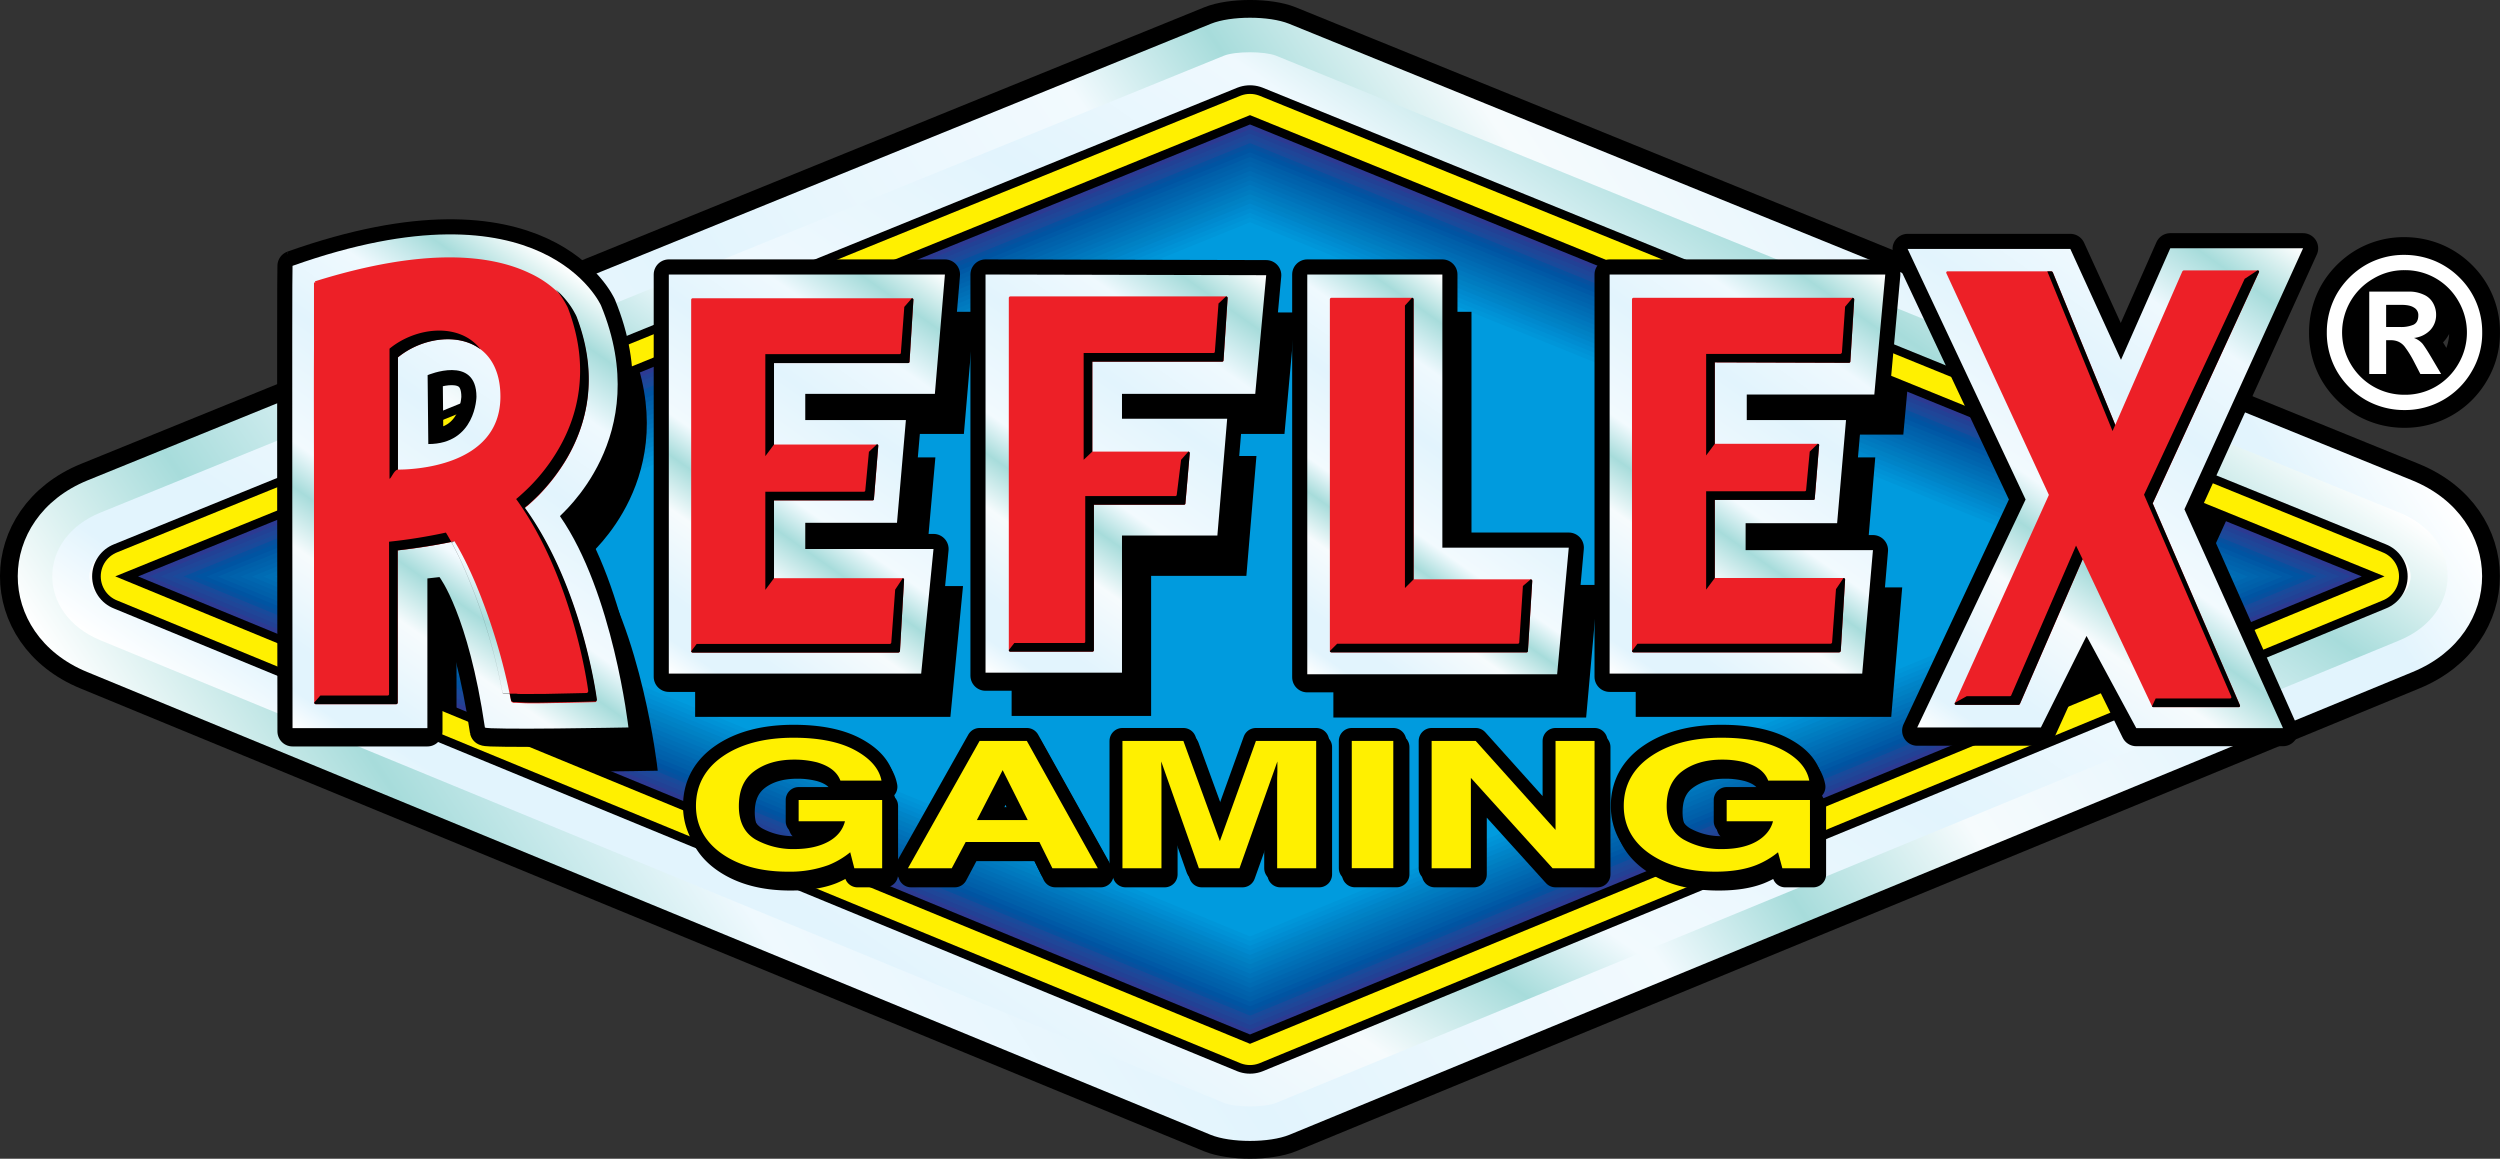 <?xml version="1.0" encoding="UTF-8"?> <svg xmlns="http://www.w3.org/2000/svg" xmlns:xlink="http://www.w3.org/1999/xlink" width="1095.6" height="507.8" viewBox="0 0 1095.6 507.8"><rect x="0" y="0" width="1095.6" height="507.8" fill="#333333" stroke="none"/><defs><style> .a, .ah, .g, .h { fill: none; } .a, .ag, .ah, .ai, .aj, .ak, .al, .ao, .ax, .ay, .b, .c, .g { stroke: #000; } .a, .ag, .ah, .b, .c { stroke-miterlimit: 3.86; } .a, .ah { stroke-width: 3.78px; } .a { clip-rule: evenodd; } .az, .b, .c, .f { fill: #fff; } .b { stroke-width: 6.05px; } .aa, .ab, .ac, .ad, .ae, .af, .ag, .ah, .ai, .ak, .am, .ao, .ap, .aq, .ar, .as, .at, .au, .av, .aw, .b, .c, .d, .e, .f, .g, .h, .j, .k, .l, .m, .n, .o, .p, .q, .r, .s, .t, .u, .v, .w, .x, .y, .z { fill-rule: evenodd; } .ax, .c { stroke-width: 15.56px; } .d { fill: url(#a); } .e { fill: url(#b); } .g, .h { stroke-linecap: round; } .ai, .aj, .ak, .al, .ao, .g, .h { stroke-linejoin: round; } .g { stroke-width: 30.25px; } .h { stroke: #fff000; stroke-width: 22.69px; } .i { clip-path: url(#c); } .j { fill: #30368f; } .k { fill: #2c3a92; } .l { fill: #224195; } .m { fill: #1f4698; } .n { fill: #194a9b; } .o { fill: #07509f; } .p { fill: #0054a2; } .q { fill: #0059a6; } .r { fill: #005fa9; } .s { fill: #0062ac; } .t { fill: #0066af; } .u { fill: #006bb3; } .v { fill: #006fb6; } .w { fill: #0073ba; } .x { fill: #0078be; } .y { fill: #007cc0; } .z { fill: #0081c4; } .aa { fill: #0084c8; } .ab { fill: #0089ce; } .ac { fill: #008dd2; } .ad { fill: #0092d6; } .ae { fill: #0096d9; } .af { fill: #009bde; } .ag { stroke-width: 1.33px; } .ai, .aj { stroke-width: 11.34px; } .ak, .al { stroke-width: 5.67px; } .am, .an { fill: #fff000; } .ao { stroke-width: 13.24px; } .ap { fill: url(#d); } .aq { fill: url(#e); } .ar { fill: url(#f); } .as { fill: url(#g); } .at { fill: url(#h); } .au { fill: url(#i); } .av { fill: #ed2027; } .ay { stroke-width: 7.78px; } </style><linearGradient id="a" x1="924.89" y1="-1.79" x2="170.67" y2="506.94" gradientUnits="userSpaceOnUse"><stop offset="0" stop-color="#fff"></stop><stop offset="0.06" stop-color="#e2f4fd"></stop><stop offset="0.13" stop-color="#e2f4fd"></stop><stop offset="0.28" stop-color="#f6fbfd"></stop><stop offset="0.37" stop-color="#a7dcdb"></stop><stop offset="0.44" stop-color="#f2fafe"></stop><stop offset="0.64" stop-color="#e2f4fd"></stop><stop offset="0.79" stop-color="#eff9fe"></stop><stop offset="0.9" stop-color="#a7dcdb"></stop><stop offset="1" stop-color="#fff"></stop></linearGradient><linearGradient id="b" x1="368.3" y1="508.88" x2="727.25" y2="-3.74" xlink:href="#a"></linearGradient><clipPath id="c"><polygon class="a" points="547.8 52.5 55.5 252.6 547.8 455.4 1040 252.6 547.8 52.5"></polygon></clipPath><linearGradient id="d" x1="843.38" y1="321.08" x2="997.7" y2="100.68" xlink:href="#a"></linearGradient><linearGradient id="e" x1="701.45" y1="292.46" x2="823.36" y2="118.36" xlink:href="#a"></linearGradient><linearGradient id="f" x1="568.46" y1="292.4" x2="670.25" y2="147.04" xlink:href="#a"></linearGradient><linearGradient id="g" x1="410.97" y1="280.11" x2="533.23" y2="105.5" xlink:href="#a"></linearGradient><linearGradient id="h" x1="289.17" y1="292.43" x2="411.14" y2="118.25" xlink:href="#a"></linearGradient><linearGradient id="i" x1="129.94" y1="320.3" x2="264.4" y2="128.28" xlink:href="#a"></linearGradient></defs><g><path class="b" d="M565.1,497.3c-8.8,3.6-25.8,3.6-34.6,0L38.2,294.5c-40.7-16.7-40.5-67.4.2-84L530.7,10.4c8.7-3.5,25.5-3.5,34.2,0l492.2,200.1c40.8,16.6,40.9,67.3.2,84Z"></path><path class="c" d="M565.1,497.3c-8.8,3.6-25.8,3.6-34.6,0L38.2,294.5c-40.7-16.7-40.5-67.4.2-84L530.7,10.4c8.7-3.5,25.5-3.5,34.2,0l492.2,200.1c40.8,16.6,40.9,67.3.2,84Z"></path><g><path class="d" d="M565.1,497.3c-8.8,3.6-25.8,3.6-34.6,0L38.2,294.5c-40.7-16.7-40.5-67.4.2-84L530.7,10.4c8.7-3.5,25.5-3.5,34.2,0l492.2,200.1c40.8,16.6,40.9,67.3.2,84Z"></path><path class="e" d="M1051.6,280.6,559.3,483.3c-5.1,2.1-17.9,2.1-23,0L44,280.6c-28.2-11.7-28.1-44.6.1-56L536.4,24.4c5-2,17.7-2,22.8,0l492.2,200.2C1079.7,236,1079.7,268.9,1051.6,280.6Z"></path><path class="f" d="M1045.4,265.5,553.1,468.3c-1.1.5-9.5.5-10.6,0L50.2,265.5c-14.7-6-14.7-19.9.1-25.9L542.5,39.5c1.1-.4,9.4-.4,10.5,0l492.3,200.1C1060.1,245.6,1060.1,259.5,1045.4,265.5Z"></path></g><polygon class="g" points="547.8 52.5 55.5 252.6 547.8 455.4 1040 252.6 547.8 52.5"></polygon><polygon class="h" points="547.8 52.5 55.5 252.6 547.8 455.4 1040 252.6 547.8 52.5"></polygon><g><g class="i"><g><polygon class="j" points="547.8 52.5 1040 252.6 547.8 455.4 55.5 252.6 547.8 52.5"></polygon><polygon class="k" points="60.5 252.6 547.8 54.5 1035 252.6 547.8 453.3 60.5 252.6"></polygon><polygon class="l" points="65.5 252.6 547.8 56.6 1030.1 252.6 547.8 451.3 65.5 252.6"></polygon><polygon class="m" points="70.5 252.6 547.8 58.6 1025.1 252.6 547.8 449.2 70.5 252.6"></polygon><polygon class="n" points="75.5 252.6 547.8 60.6 1020.1 252.6 547.8 447.2 75.5 252.6"></polygon><polygon class="o" points="80.5 252.6 547.8 62.7 1015.1 252.6 547.8 445.1 80.5 252.6"></polygon><polygon class="p" points="85.5 252.6 547.8 64.7 1010.1 252.6 547.8 443.1 85.5 252.6"></polygon><polygon class="q" points="90.5 252.7 547.8 66.8 1005.1 252.7 547.8 441 90.5 252.7"></polygon><polygon class="r" points="95.5 252.7 547.8 68.8 1000.1 252.7 547.8 439 95.5 252.7"></polygon><polygon class="s" points="100.4 252.7 547.8 70.8 995.1 252.7 547.8 436.9 100.4 252.7"></polygon><polygon class="t" points="105.4 252.7 547.8 72.9 990.1 252.7 547.8 434.9 105.4 252.7"></polygon><polygon class="u" points="110.4 252.7 547.8 74.9 985.1 252.7 547.8 432.9 110.4 252.7"></polygon><polygon class="v" points="115.4 252.7 547.8 77 980.1 252.7 547.8 430.8 115.4 252.7"></polygon><polygon class="w" points="120.4 252.7 547.8 79 975.1 252.7 547.8 428.8 120.4 252.7"></polygon><polygon class="x" points="125.4 252.7 547.8 81 970.1 252.7 547.8 426.7 125.4 252.7"></polygon><polygon class="y" points="130.4 252.7 547.8 83.1 965.2 252.7 547.8 424.7 130.4 252.7"></polygon><polygon class="z" points="135.4 252.8 547.8 85.1 960.2 252.8 547.8 422.6 135.4 252.8"></polygon><polygon class="aa" points="140.4 252.8 547.8 87.2 955.2 252.8 547.8 420.6 140.4 252.8"></polygon><polygon class="ab" points="145.4 252.8 547.8 89.2 950.2 252.8 547.8 418.5 145.4 252.8"></polygon><polygon class="ac" points="150.4 252.8 547.8 91.3 945.2 252.8 547.8 416.5 150.4 252.8"></polygon><polygon class="ad" points="155.4 252.8 547.8 93.3 940.2 252.8 547.8 414.5 155.4 252.8"></polygon><polygon class="ae" points="160.4 252.8 547.8 95.3 935.2 252.8 547.8 412.4 160.4 252.8"></polygon><polygon class="af" points="930.2 252.8 547.8 410.4 165.3 252.8 547.8 97.4 930.2 252.8"></polygon></g><g><polygon class="ag" points="848.1 126.1 899.8 235.9 852.3 339.8 906.5 339.8 926.5 295.7 948.3 340.1 1012.7 340.1 969.4 240.2 1021.5 125.8 963.3 125.8 941.6 174.7 919.5 126.1 848.1 126.1"></polygon><polygon class="ag" points="717.5 137.3 717.5 313.5 828.2 313.5 832.9 258.1 777.1 258.1 777.1 246.3 817.3 246.3 821.1 201.1 777.6 201.1 777.6 189.8 833.5 189.8 838.3 137.3 717.5 137.3"></polygon><polygon class="ag" points="585 137.3 585 313.8 694.5 313.8 699.6 257 644.2 257 644.2 137.3 585 137.3"></polygon><polygon class="ag" points="444 137.3 444 313.1 503.8 313.1 503.8 251.7 545.6 251.7 549.9 200.5 503.8 200.5 503.8 189.5 562.3 189.5 567 137.6 444 137.3"></polygon><polygon class="ag" points="305.3 137.3 305.3 313.5 415.9 313.5 421.3 257.5 365.1 257.5 365.1 246 405.2 246 409.2 201.1 365.1 201.1 365.1 189.5 421.8 189.5 426.3 137.3 305.3 137.3"></polygon><path class="ag" d="M140.4,133.4c-.4.2,0,204,0,204h59V270.5l5.3-.6s12.6,17.6,19.9,67.2c.2,1.2,62.9,0,62.9,0s-6.7-60.5-30-93.9c-.2-.3,41.8-34.5,18-92.4C275.5,150.8,250.5,94.3,140.4,133.4Z"></path></g></g><polygon class="ah" points="547.8 52.5 55.5 252.6 547.8 455.4 1040 252.6 547.8 52.5"></polygon></g><g><path class="ai" d="M369.6,344.8c-1.4-3.8-4.8-6.5-10.2-8a39.4,39.4,0,0,0-10.1-1.2c-7,0-12.9,1.7-17.4,5.1s-6.8,8.4-6.8,15.3,2.4,11.7,7.4,14.5a32.3,32.3,0,0,0,16.8,4.3c6.1,0,11.2-1.1,15.1-3.4s6.4-5.2,7.3-8.9H351.4v-9.3h36.5v30H375.8l-1.9-7a39.5,39.5,0,0,1-9.5,5.6c-4.8,1.9-10.8,2.8-17.9,2.8-11.6,0-21.1-2.5-28.6-7.6s-11.6-12.2-11.6-21.2,3.9-16.2,11.8-21.7,18.1-8.1,31-8.1c11.2,0,20.1,1.8,26.9,5.4s10.6,8,11.6,13.4Z"></path><path class="ai" d="M429.5,362.1h22.2l-10.9-22Zm1.1-34.7h20.7l31.1,55.8H462.5l-5.6-11.5H424.5l-6.1,11.5H399.3Z"></path><path class="ai" d="M551.8,327.4h26.3v55.8h-17V340.9c0-2,.1-3.5.1-4.5l-16.7,46.8H526.7l-16.5-46.8c0,1,.1,2.5.1,4.5s.1,3.5.1,4.5v37.8H493.3V327.4h26.6l16,43.8Z"></path><rect class="aj" x="593.8" y="327.4" width="18.2" height="55.78"></rect><polygon class="ai" points="628.8 327.4 648 327.4 683 366.3 683 327.4 700.1 327.4 700.1 383.2 681.7 383.2 645.9 343.6 645.9 383.2 628.8 383.2 628.8 327.4"></polygon><path class="ai" d="M776.2,344.8c-1.4-3.8-4.8-6.5-10.2-8a38.6,38.6,0,0,0-10-1.2c-7.1,0-12.9,1.7-17.5,5.1s-6.8,8.4-6.8,15.3,2.5,11.7,7.4,14.5a32.3,32.3,0,0,0,16.8,4.3c6.2,0,11.2-1.1,15.1-3.4s6.4-5.2,7.3-8.9H758v-9.3h36.6v30H782.4l-1.8-7a39.8,39.8,0,0,1-9.6,5.6c-4.8,1.9-10.8,2.8-17.8,2.8-11.7,0-21.2-2.5-28.6-7.6S713,364.8,713,355.8s3.9-16.2,11.7-21.7,18.2-8.1,31-8.1c11.2,0,20.2,1.8,26.9,5.4s10.7,8,11.7,13.4Z"></path></g><g><path class="ai" d="M368.3,342.1c-1.4-3.8-4.8-6.4-10.2-8a40,40,0,0,0-10.1-1.2c-7.1,0-12.9,1.7-17.5,5.1s-6.7,8.5-6.7,15.3,2.4,11.7,7.3,14.6a33.8,33.8,0,0,0,16.8,4.2c6.2,0,11.2-1.1,15.2-3.3s6.3-5.3,7.2-8.9H350v-9.3h36.6v29.9H374.4l-1.8-7a36.4,36.4,0,0,1-9.5,5.6,49.3,49.3,0,0,1-17.9,2.9c-11.6,0-21.2-2.6-28.6-7.7S305,362.1,305,353.2s3.9-16.3,11.7-21.7,18.2-8.2,31.1-8.2c11.1,0,20.1,1.8,26.8,5.4s10.7,8.1,11.7,13.4Z"></path><path class="ai" d="M428.1,359.4h22.3l-11-21.9Zm1.2-34.7H450l31.1,55.8H461.2L455.5,369H423.2l-6.1,11.5H397.9Z"></path><path class="ai" d="M550.4,324.7h26.4v55.8H559.7V342.8c0-1.1,0-2.6.1-4.6v-4.5l-16.6,46.8H525.4l-16.5-46.8c0,1,0,2.6.1,4.5v42.3H491.9V324.7h26.7l16,43.9Z"></path><rect class="aj" x="592.4" y="324.7" width="18.2" height="55.77"></rect><polygon class="ai" points="627.4 324.7 646.7 324.7 681.7 363.7 681.7 324.7 698.8 324.7 698.8 380.5 680.4 380.5 644.6 340.9 644.6 380.5 627.4 380.5 627.4 324.7"></polygon><path class="ai" d="M774.9,342.1c-1.4-3.8-4.8-6.4-10.2-8a39.4,39.4,0,0,0-10.1-1.2q-10.5,0-17.4,5.1c-4.5,3.4-6.8,8.5-6.8,15.3s2.5,11.7,7.4,14.6a33.3,33.3,0,0,0,16.8,4.2c6.1,0,11.2-1.1,15.1-3.3s6.4-5.3,7.3-8.9H756.7v-9.3h36.5v29.9H781.1l-1.9-7a36.4,36.4,0,0,1-9.5,5.6c-4.8,1.9-10.8,2.9-17.9,2.9-11.6,0-21.1-2.6-28.6-7.7s-11.6-12.2-11.6-21.1,3.9-16.3,11.8-21.7,18.1-8.2,31-8.2c11.2,0,20.1,1.8,26.9,5.4s10.6,8.1,11.6,13.4Z"></path></g><g><path class="ak" d="M368.3,342.1c-1.4-3.8-4.8-6.4-10.2-8a40,40,0,0,0-10.1-1.2c-7.1,0-12.9,1.7-17.5,5.1s-6.7,8.5-6.7,15.3,2.4,11.7,7.3,14.6a33.8,33.8,0,0,0,16.8,4.2c6.2,0,11.2-1.1,15.2-3.3s6.3-5.3,7.2-8.9H350v-9.3h36.6v29.9H374.4l-1.8-7a36.4,36.4,0,0,1-9.5,5.6,49.3,49.3,0,0,1-17.9,2.9c-11.6,0-21.2-2.6-28.6-7.7S305,362.1,305,353.2s3.9-16.3,11.7-21.7,18.2-8.2,31.1-8.2c11.1,0,20.1,1.8,26.8,5.4s10.7,8.1,11.7,13.4Z"></path><path class="ak" d="M428.1,359.4h22.3l-11-21.9Zm1.2-34.7H450l31.1,55.8H461.2L455.5,369H423.2l-6.1,11.5H397.9Z"></path><path class="ak" d="M550.4,324.7h26.4v55.8H559.7V342.8c0-1.1,0-2.6.1-4.6v-4.5l-16.6,46.8H525.4l-16.5-46.8c0,1,0,2.6.1,4.5v42.3H491.9V324.7h26.7l16,43.9Z"></path><rect class="al" x="592.4" y="324.7" width="18.2" height="55.77"></rect><polygon class="ak" points="627.4 324.7 646.7 324.7 681.7 363.7 681.7 324.7 698.8 324.7 698.8 380.5 680.4 380.5 644.6 340.9 644.6 380.5 627.4 380.5 627.4 324.7"></polygon><path class="ak" d="M774.9,342.1c-1.4-3.8-4.8-6.4-10.2-8a39.4,39.4,0,0,0-10.1-1.2q-10.5,0-17.4,5.1c-4.5,3.4-6.8,8.5-6.8,15.3s2.5,11.7,7.4,14.6a33.3,33.3,0,0,0,16.8,4.2c6.1,0,11.2-1.1,15.1-3.3s6.4-5.3,7.3-8.9H756.7v-9.3h36.5v29.9H781.1l-1.9-7a36.4,36.4,0,0,1-9.5,5.6c-4.8,1.9-10.8,2.9-17.9,2.9-11.6,0-21.1-2.6-28.6-7.7s-11.6-12.2-11.6-21.1,3.9-16.3,11.8-21.7,18.1-8.2,31-8.2c11.2,0,20.1,1.8,26.9,5.4s10.6,8.1,11.6,13.4Z"></path></g><g><path class="am" d="M368.3,342.1c-1.4-3.8-4.8-6.4-10.2-8a40,40,0,0,0-10.1-1.2c-7.1,0-12.9,1.7-17.5,5.1s-6.7,8.5-6.7,15.3,2.4,11.7,7.3,14.6a33.8,33.8,0,0,0,16.8,4.2c6.2,0,11.2-1.1,15.2-3.3s6.3-5.3,7.2-8.9H350v-9.3h36.6v29.9H374.4l-1.8-7a36.4,36.4,0,0,1-9.5,5.6,49.3,49.3,0,0,1-17.9,2.9c-11.6,0-21.2-2.6-28.6-7.7S305,362.1,305,353.2s3.9-16.3,11.7-21.7,18.2-8.2,31.1-8.2c11.1,0,20.1,1.8,26.8,5.4s10.7,8.1,11.7,13.4Z"></path><path class="am" d="M428.1,359.4h22.3l-11-21.9Zm1.2-34.7H450l31.1,55.8H461.2L455.5,369H423.2l-6.1,11.5H397.9Z"></path><path class="am" d="M550.4,324.7h26.4v55.8H559.7V342.8c0-1.1,0-2.6.1-4.6v-4.5l-16.6,46.8H525.4l-16.5-46.8c0,1,0,2.6.1,4.5v42.3H491.9V324.7h26.7l16,43.9Z"></path><rect class="an" x="592.4" y="324.7" width="18.2" height="55.77"></rect><polygon class="am" points="627.4 324.7 646.7 324.7 681.7 363.7 681.7 324.7 698.8 324.7 698.8 380.5 680.4 380.5 644.6 340.9 644.6 380.5 627.4 380.5 627.4 324.7"></polygon><path class="am" d="M774.9,342.1c-1.4-3.8-4.8-6.4-10.2-8a39.4,39.4,0,0,0-10.1-1.2q-10.5,0-17.4,5.1c-4.5,3.4-6.8,8.5-6.8,15.3s2.5,11.7,7.4,14.6a33.3,33.3,0,0,0,16.8,4.2c6.1,0,11.2-1.1,15.1-3.3s6.4-5.3,7.3-8.9H756.7v-9.3h36.5v29.9H781.1l-1.9-7a36.4,36.4,0,0,1-9.5,5.6c-4.8,1.9-10.8,2.9-17.9,2.9-11.6,0-21.1-2.6-28.6-7.7s-11.6-12.2-11.6-21.1,3.9-16.3,11.8-21.7,18.1-8.2,31-8.2c11.2,0,20.1,1.8,26.9,5.4s10.6,8.1,11.6,13.4Z"></path></g><g><polygon class="ao" points="836 109.1 887.7 218.9 840.2 320.2 894.4 320.2 914.4 276.1 936.2 320.4 1000.5 320.4 957.3 223.2 1009.3 108.8 951.1 108.8 929.5 157.7 907.3 109.1 836 109.1"></polygon><polygon class="ao" points="705.4 120.3 705.4 296.6 816.1 296.6 820.8 241.1 765 241.1 765 229.3 805.1 229.3 809 184.1 765.5 184.1 765.5 172.9 821.4 172.9 826.2 120.3 705.4 120.3"></polygon><polygon class="ao" points="572.9 120.3 572.9 296.8 682.4 296.8 687.5 240 632.1 240 632.1 120.3 572.9 120.3"></polygon><polygon class="ao" points="431.9 120.3 431.9 296.1 491.7 296.1 491.7 234.7 533.5 234.7 537.8 183.5 491.7 183.5 491.7 172.6 550.1 172.6 554.9 120.6 431.9 120.3"></polygon><polygon class="ao" points="293.1 120.3 293.1 296.6 403.7 296.6 409.1 240.6 352.9 240.6 352.9 229.1 393.1 229.1 397 184.1 352.9 184.1 352.9 172.6 409.7 172.6 414.1 120.3 293.1 120.3"></polygon><path class="ao" d="M187.4,164.4s21.4-9.1,21.4,9.5c0,0-.3,20.7-21.1,20.7Zm-59.2-47.9c-.3.1,0,204,0,204h59.1v-67l5.3-.6s12.6,17.6,19.9,67.3c.2,1.1,62.9,0,62.9,0s-6.7-60.5-30-94c-.3-.3,41.8-34.5,18-92.3C263.4,133.9,238.4,77.4,128.2,116.5Z"></path></g><g><polygon class="ai" points="836 109.1 887.7 218.9 840.2 320.2 894.4 320.2 914.4 276.1 936.2 320.4 1000.5 320.4 957.3 223.2 1009.3 108.8 951.1 108.8 929.5 157.7 907.3 109.1 836 109.1"></polygon><polygon class="ai" points="705.4 120.3 705.4 296.6 816.1 296.6 820.8 241.1 765 241.1 765 229.3 805.1 229.3 809 184.1 765.5 184.1 765.5 172.9 821.4 172.9 826.2 120.3 705.4 120.3"></polygon><polygon class="ai" points="572.9 120.3 572.9 296.8 682.4 296.8 687.5 240 632.1 240 632.1 120.3 572.9 120.3"></polygon><polygon class="ai" points="431.9 120.3 431.9 296.1 491.7 296.1 491.7 234.7 533.5 234.7 537.8 183.5 491.7 183.5 491.7 172.6 550.1 172.6 554.9 120.6 431.9 120.3"></polygon><polygon class="ai" points="293.1 120.3 293.1 296.6 403.7 296.6 409.1 240.6 352.9 240.6 352.9 229.1 393.1 229.1 397 184.1 352.9 184.1 352.9 172.6 409.7 172.6 414.1 120.3 293.1 120.3"></polygon><path class="ai" d="M187.4,164.4s21.4-9.1,21.4,9.5c0,0-.3,20.7-21.1,20.7Zm-59.2-47.9c-.3.1,0,204,0,204h59.1v-67l5.3-.6s12.6,17.6,19.9,67.3c.2,1.1,62.9,0,62.9,0s-6.7-60.5-30-94c-.3-.3,41.8-34.5,18-92.3C263.4,133.9,238.4,77.4,128.2,116.5Z"></path></g><polygon class="ap" points="836 109.1 887.7 218.9 840.2 318.8 894.4 318.8 914.4 278.7 936.2 319.1 1000.5 319.1 957.3 223.2 1009.3 108.8 951.1 108.8 929.5 157.7 907.3 109.1 836 109.1"></polygon><polygon class="aq" points="705.4 120.3 705.4 295.2 816.1 295.2 820.8 241.1 765 241.1 765 229.3 805.1 229.3 809 184.1 765.5 184.1 765.5 172.9 821.4 172.9 826.2 120.3 705.4 120.3"></polygon><polygon class="ar" points="572.9 120.3 572.9 295.5 682.4 295.5 687.5 240 632.1 240 632.1 120.3 572.9 120.3"></polygon><polygon class="as" points="431.9 120.3 431.9 294.8 491.7 294.8 491.7 234.7 533.5 234.7 537.8 183.5 491.7 183.5 491.7 172.6 550.1 172.6 554.9 120.6 431.9 120.3"></polygon><polygon class="at" points="293.1 120.3 293.1 295.2 403.7 295.2 409.1 240.6 352.9 240.6 352.9 229.1 393.1 229.1 397 184.1 352.9 184.1 352.9 172.6 409.7 172.6 414.1 120.3 293.1 120.3"></polygon><path class="au" d="M187.4,164.4s21.4-9.1,21.4,9.5c0,0-.3,20.7-21.1,20.7Zm-59.2-47.9c-.3.1,0,202.6,0,202.6h59.1V253.5l5.3-.6s12.6,16.3,19.9,65.9c.2,1.2,62.9,0,62.9,0s-6.7-59.1-30-92.6c-.3-.3,41.8-34.5,18-92.3C263.4,133.9,238.4,77.4,128.2,116.5Z"></path><path class="av" d="M537.3,129.9a.7.7,0,0,1,.7.7l-1.8,27.3a.6.6,0,0,1-.6.6H478.7v39.4h42.1a.7.7,0,0,1,.6.7l-1.9,22a.6.6,0,0,1-.6.6H479.4v63.7a.7.7,0,0,1-.7.7h-36a.7.7,0,0,1-.6-.7V130.5a.7.7,0,0,1,.7-.6Z"></path><path class="av" d="M618.8,130.5a.7.7,0,0,1,.7.7V253.9h51.3a.7.7,0,0,1,.7.7l-1.9,30.7a.6.6,0,0,1-.6.6H583.5a.7.7,0,0,1-.7-.6V131.2a.7.7,0,0,1,.7-.7Z"></path><path class="av" d="M811.9,130.5a.8.8,0,0,1,.7.7l-1.7,27.2a.6.6,0,0,1-.6.6l-58.8-.2v35.7h45.1a.6.6,0,0,1,.6.8l-1.9,23.3a.6.6,0,0,1-.6.5H751.5v34.2h56.4a.7.7,0,0,1,.7.7l-1.9,31.3a.9.9,0,0,1-.7.6H715.9a.7.7,0,0,1-.7-.6V131.2a.7.7,0,0,1,.7-.7Z"></path><path class="av" d="M899,118.9a1.1,1.1,0,0,1,.6.4L927,186.2l29.4-67.3c.1-.1.4-.4.6-.4h32.3c.6,0,.9.4.6.9L943.4,220.6,981.6,309c.2.5,0,.9-.6.9H943.7c-.2,0-.6-.2-.6-.4l-30.4-64.4-27.5,63.4a.8.8,0,0,1-.6.4H857.3c-.6,0-.8-.4-.6-.9l41.2-91.1L853,119.8a.6.6,0,0,1,.6-.9Z"></path><path class="av" d="M174.4,205.8c5.5,0,44.9-.9,44.9-32,0-29-29-30.3-44.9-17.2Zm24.8,31.4a235.1,235.1,0,0,1-24.9,4v66.7a.7.7,0,0,1-.6.7H138.3a.7.7,0,0,1-.6-.7s-.1-45.9-.1-91.9c0-23-.1-46,0-63.3V124c0-.4.6-.1.6-.1l-.2-.6c48.9-15.3,77.6-11.5,94.1-3.6a45.1,45.1,0,0,1,16.5,12.9,32.3,32.3,0,0,1,3.3,5.1,11.3,11.3,0,0,1,1,2.2c9.7,26.1,3.8,46.8-4.5,61.1a84.4,84.4,0,0,1-12.6,16.4c-1.9,1.9-3.5,3.3-4.6,4.3a8.1,8.1,0,0,0-1.3,1.1c25.5,35.3,31.6,84.2,31.6,84.2s-.2.7-.6.7-9,.3-18.1.4c-4.5.1-9.1.2-12.5.1l-4.2-.2H225l-.5-.2c-.3-.1-.4-.4-.5-.5a264.3,264.3,0,0,0-15.7-51.9c-2.6-6.1-4.9-10.7-6.6-13.8-.8-1.5-1.5-2.7-2-3.5Z"></path><path class="av" d="M399.6,130.7a.7.7,0,0,1,.7.6l-1.7,27.2a.6.6,0,0,1-.6.6H339.2v35.7h45.1a.6.6,0,0,1,.6.7L383,218.7a.6.6,0,0,1-.6.6H339.2v34.1h56.4a.6.6,0,0,1,.6.7l-1.8,31.3a.9.9,0,0,1-.7.6H303.6a.7.7,0,0,1-.7-.6V131.3a.7.7,0,0,1,.7-.6Z"></path><path class="aw" d="M517.6,201.5l3.2-3.6a.7.7,0,0,1,.6.7l-1.9,22a.6.6,0,0,1-.6.6H479.4v63.7a.7.7,0,0,1-.7.7h-36a.7.7,0,0,1-.6-.7l2.4-3.1H475a.6.6,0,0,0,.6-.6V217.4h39.5a.6.6,0,0,0,.6-.6Zm19.7-71.6a.7.7,0,0,1,.7.7l-1.8,27.3a.6.6,0,0,1-.6.6H478.7v39.4l-3.8,3.6V154.7h56.9a.6.6,0,0,0,.6-.6L534,133Z"></path><path class="aw" d="M667.4,256.8l3.4-2.9a.7.7,0,0,1,.7.7l-1.9,30.7a.6.6,0,0,1-.6.6H583.5a.7.7,0,0,1-.7-.6l3.2-3.2h79.2a.6.6,0,0,0,.6-.6ZM618.8,130.5a.7.7,0,0,1,.7.7V253.9l-3.8,3.8V133.9Z"></path><path class="aw" d="M804.6,258.2l3.3-4.9a.7.7,0,0,1,.7.7l-1.9,31.3a.9.9,0,0,1-.7.6H715.9a.7.7,0,0,1-.7-.6l2.4-3.2h84.6a.7.7,0,0,0,.7-.6Zm-11.5-60.3,3.5-3.4a.6.6,0,0,1,.6.8l-1.9,23.3a.6.6,0,0,1-.6.5H751.5v34.2l-3.8,5.1V215.3h43.2a.6.6,0,0,0,.6-.5Zm18.8-67.4a.8.8,0,0,1,.7.7l-1.7,27.2a.6.6,0,0,1-.6.6l-58.8-.2v35.7l-3.8,5.1V155.1h58.8a.9.9,0,0,0,.7-.6l1.4-20.1Z"></path><path class="aw" d="M912.7,245.1l-27.5,63.4a.8.8,0,0,1-.6.4H857.3c-.6,0-.8-.4-.6-.9l5.2-2.9h18.9c.2,0,.6-.2.6-.4l28.4-65.6Zm71-122.9,5.6-3.7c.6,0,.9.4.6.9L943.4,220.6,981.6,309c.2.5,0,.9-.6.9H943.7c-.2,0-.6-.2-.6-.4l1.6-3.4h32.5c.6,0,.8-.4.6-.9l-38.2-88.4ZM899,118.9a1.1,1.1,0,0,1,.6.4L927,186.2l-1.2,2.7-28.6-70Z"></path><path class="aw" d="M199.2,237.2c-10,2.2-22.3,3.7-24.9,4v66.7a.7.7,0,0,1-.6.7H138.3a.7.7,0,0,1-.6-.7l2.7-3.1h29.5a.6.6,0,0,0,.6-.6V237.4a231.2,231.2,0,0,0,24.9-4l.5.8,1.9,3.3a142.7,142.7,0,0,1,6.7,14,251.2,251.2,0,0,1,15.7,51.9,1.3,1.3,0,0,0,.5.6h5.9c.9.1-1.2.1,0,.1,3.5.1,8,0,12.5,0l18.1-.4c.4-.1.6-.8.6-.8s-6.1-48.9-31.6-84.2l1.3-1.1c1.1-1,2.7-2.4,4.6-4.3a81.4,81.4,0,0,0,12.6-16.4c8.3-14.2,14.2-35,4.5-61.1a11.3,11.3,0,0,0-1-2.2,32.3,32.3,0,0,0-3.3-5.1,20.9,20.9,0,0,0-1.4-1.7,36.9,36.9,0,0,1,5.2,5.5,32.3,32.3,0,0,1,3.3,5.1,11.3,11.3,0,0,1,1,2.2c9.7,26.1,3.8,46.8-4.5,61.1a84.4,84.4,0,0,1-12.6,16.4c-1.9,1.9-3.5,3.3-4.6,4.3a8.1,8.1,0,0,0-1.3,1.1c25.5,35.3,31.6,84.2,31.6,84.2s-.2.7-.6.7-9,.3-18.1.4c-4.5.1-9.1.2-12.5.1l-4.2-.2H225l-.5-.2c-.3-.1-.4-.4-.5-.5l-.6-2.9h-2.7a1.3,1.3,0,0,1-.5-.6,251.2,251.2,0,0,0-15.7-51.9,139.5,139.5,0,0,0-6.6-13.8Zm11.4-84.1c-9.8-7.4-25.8-5-36.2,3.5v49.2c-1.7.1-3,4-3.7,4v-57C182.5,143.1,201.6,141.3,210.6,153.1Z"></path><path class="aw" d="M392.3,258.4l3.3-5a.6.6,0,0,1,.6.7l-1.8,31.3a.9.9,0,0,1-.7.6H303.6a.7.7,0,0,1-.7-.6l2.4-3.2h84.6a.7.7,0,0,0,.7-.6ZM380.8,198l3.5-3.3a.6.6,0,0,1,.6.7L383,218.7a.6.6,0,0,1-.6.6H339.2v34.1l-3.8,5.1v-43h43.2a.6.6,0,0,0,.6-.6Zm18.8-67.3a.7.7,0,0,1,.7.6l-1.7,27.2a.6.6,0,0,1-.6.6H339.2v35.7l-3.8,5.1V155.2h58.8a.6.6,0,0,0,.6-.6l1.5-20.1Z"></path><path class="ax" d="M1053.7,111.7a34.9,34.9,0,0,1,13.2,2.6,33.7,33.7,0,0,1,10.9,7.3,33.3,33.3,0,0,1,10,24.1,32.7,32.7,0,0,1-4.6,17.1,33.7,33.7,0,0,1-29.5,16.9,34.1,34.1,0,0,1-17.1-4.5,35.1,35.1,0,0,1-12.4-12.4,33.6,33.6,0,0,1-4.5-17.1,34.1,34.1,0,0,1,4.5-17.1,35.1,35.1,0,0,1,12.4-12.4A33.6,33.6,0,0,1,1053.7,111.7Zm.1,6.7a26.1,26.1,0,0,0-13.7,3.7,27.2,27.2,0,0,0-10,37.3,27.1,27.1,0,0,0,23.7,13.6,26.7,26.7,0,0,0,13.7-3.6,27.1,27.1,0,0,0,9.9-10,27.2,27.2,0,0,0,0-27.4,26.8,26.8,0,0,0-23.6-13.6Zm-8.1,45.5h-7.4V127.8h17.1a14.8,14.8,0,0,1,6.7,1.3,8.5,8.5,0,0,1,4.1,3.6,10.3,10.3,0,0,1,1.4,5.4,9.6,9.6,0,0,1-2.6,6.6,11.6,11.6,0,0,1-7.1,3.4,9.2,9.2,0,0,1,3.8,2.6c.9,1.2,2.2,3.2,3.8,5.9l4.3,7.3h-9.1l-3-5.8a44.1,44.1,0,0,0-3.6-5.8,7.4,7.4,0,0,0-2.9-2.5,8,8,0,0,0-3.6-.7h-1.9Zm0-30.3v9.7h5.9a14,14,0,0,0,6.1-1c1.4-.7,2.1-2.1,2.1-4.1a3.7,3.7,0,0,0-1.9-3.4c-1.2-.8-3-1.2-5.6-1.2Z"></path><path class="ay" d="M1053.7,111.7a34.9,34.9,0,0,1,13.2,2.6,33.7,33.7,0,0,1,10.9,7.3,33.3,33.3,0,0,1,10,24.1,32.7,32.7,0,0,1-4.6,17.1,33.7,33.7,0,0,1-29.5,16.9,34.1,34.1,0,0,1-17.1-4.5,35.1,35.1,0,0,1-12.4-12.4,33.6,33.6,0,0,1-4.5-17.1,34.1,34.1,0,0,1,4.5-17.1,35.1,35.1,0,0,1,12.4-12.4A33.6,33.6,0,0,1,1053.7,111.7Zm.1,6.7a26.1,26.1,0,0,0-13.7,3.7,27.2,27.2,0,0,0-10,37.3,27.1,27.1,0,0,0,23.7,13.6,26.7,26.7,0,0,0,13.7-3.6,27.1,27.1,0,0,0,9.9-10,27.2,27.2,0,0,0,0-27.4,26.8,26.8,0,0,0-23.6-13.6Zm-8.1,45.5h-7.4V127.8h17.1a14.8,14.8,0,0,1,6.7,1.3,8.5,8.5,0,0,1,4.1,3.6,10.3,10.3,0,0,1,1.4,5.4,9.6,9.6,0,0,1-2.6,6.6,11.6,11.6,0,0,1-7.1,3.4,9.2,9.2,0,0,1,3.8,2.6c.9,1.2,2.2,3.2,3.8,5.9l4.3,7.3h-9.1l-3-5.8a44.1,44.1,0,0,0-3.6-5.8,7.4,7.4,0,0,0-2.9-2.5,8,8,0,0,0-3.6-.7h-1.9Zm0-30.3v9.7h5.9a14,14,0,0,0,6.1-1c1.4-.7,2.1-2.1,2.1-4.1a3.7,3.7,0,0,0-1.9-3.4c-1.2-.8-3-1.2-5.6-1.2Z"></path><path class="az" d="M1053.7,111.7a34.9,34.9,0,0,1,13.2,2.6,33.7,33.7,0,0,1,10.9,7.3,33.3,33.3,0,0,1,10,24.1,32.7,32.7,0,0,1-4.6,17.1,33.7,33.7,0,0,1-29.5,16.9,34.1,34.1,0,0,1-17.1-4.5,35.1,35.1,0,0,1-12.4-12.4,33.6,33.6,0,0,1-4.5-17.1,34.1,34.1,0,0,1,4.5-17.1,35.1,35.1,0,0,1,12.4-12.4A33.6,33.6,0,0,1,1053.7,111.7Zm.1,6.7a26.1,26.1,0,0,0-13.7,3.7,27.2,27.2,0,0,0-10,37.3,27.1,27.1,0,0,0,23.7,13.6,26.7,26.7,0,0,0,13.7-3.6,27.1,27.1,0,0,0,9.9-10,27.2,27.2,0,0,0,0-27.4,26.8,26.8,0,0,0-23.6-13.6Zm-8.1,45.5h-7.4V127.8h17.1a14.8,14.8,0,0,1,6.7,1.3,8.5,8.5,0,0,1,4.1,3.6,10.3,10.3,0,0,1,1.4,5.4,9.6,9.6,0,0,1-2.6,6.6,11.6,11.6,0,0,1-7.1,3.4,9.2,9.2,0,0,1,3.8,2.6c.9,1.2,2.2,3.2,3.8,5.9l4.3,7.3h-9.1l-3-5.8a44.1,44.1,0,0,0-3.6-5.8,7.4,7.4,0,0,0-2.9-2.5,8,8,0,0,0-3.6-.7h-1.9Zm0-30.3v9.7h5.9a14,14,0,0,0,6.1-1c1.4-.7,2.1-2.1,2.1-4.1a3.7,3.7,0,0,0-1.9-3.4c-1.2-.8-3-1.2-5.6-1.2Z"></path></g></svg> 